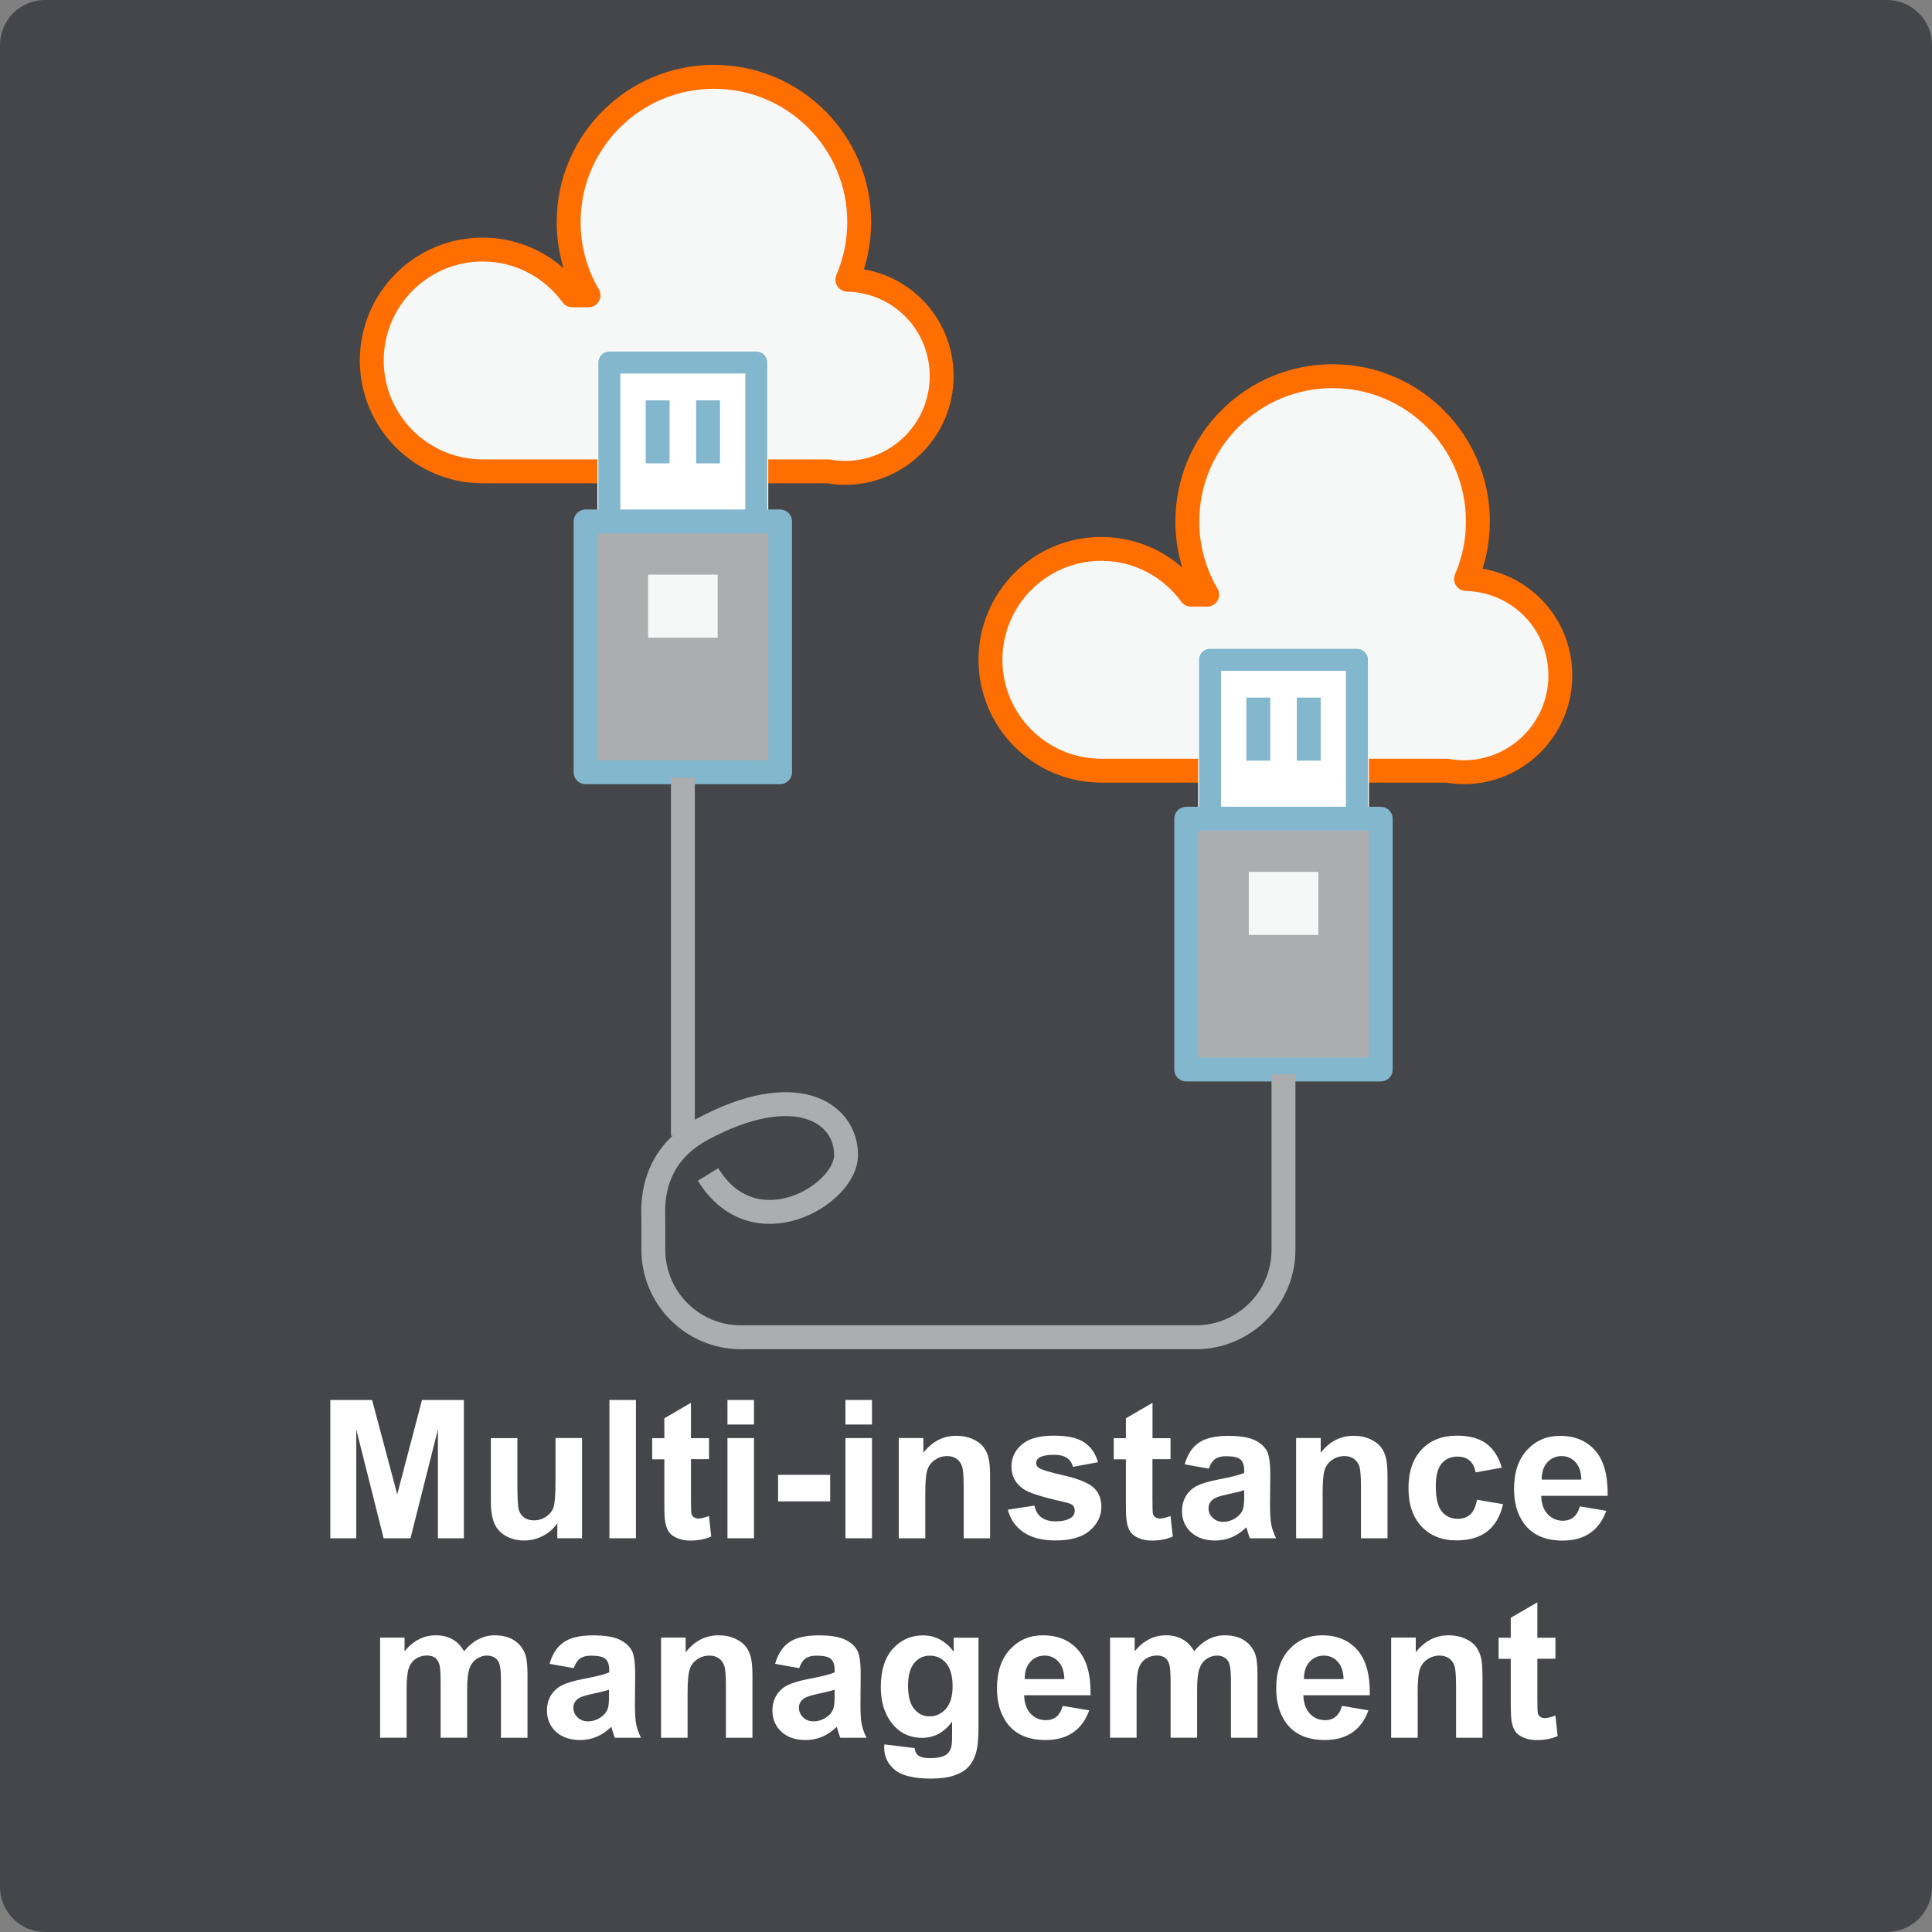 <?xml version="1.0" encoding="UTF-8" standalone="no"?>
<svg xmlns="http://www.w3.org/2000/svg" data-name="Artboard 3" height="300" id="Artboard_3" viewBox="0 0 300 300" width="300">
    
  <rect x="0" y="0" width="300" height="300" fill="#808080" stroke="none"/>
    
  <defs>
        
    <style>
      .cls-1, .cls-2, .cls-3, .cls-4, .cls-5 {
        fill: none;
      }

      .cls-1, .cls-3 {
        stroke-miterlimit: 10;
      }

      .cls-1, .cls-3, .cls-6, .cls-7, .cls-5 {
        stroke-width: 3.71px;
      }

      .cls-1, .cls-4, .cls-6 {
        stroke: #83b7cd;
      }

      .cls-8 {
        fill: #454649;
        fill-rule: evenodd;
      }

      .cls-9 {
        fill: #fff;
      }

      .cls-3 {
        stroke: #acadae;
      }

      .cls-10 {
        isolation: isolate;
      }

      .cls-4 {
        stroke-width: 3.42px;
      }

      .cls-4, .cls-6, .cls-7, .cls-5 {
        stroke-linecap: round;
        stroke-linejoin: round;
      }

      .cls-6 {
        fill: #acadae;
      }

      .cls-7 {
        stroke: #ff6e00;
      }

      .cls-7, .cls-11 {
        fill: #f6f7f7;
      }

      .cls-5 {
        stroke: #fff;
      }
    </style>
      
  </defs>
    
  <rect class="cls-2" height="300" id="device-management" width="300"/>
    
  <g id="device-management1">
        
    <path class="cls-8" d="M293,0c3.87,0,7,3.13,7,7v286c0,3.87-3.13,7-7,7H7c-3.87,0-7-3.13-7-7V7C0,3.13,3.13,0,7,0h286Z"/>
        
    <g class="cls-10">
            
      <path class="cls-9" d="M51.29,238.86v-21.47h6.49l3.9,14.65,3.85-14.65h6.5v21.47h-4.03v-16.9l-4.26,16.9h-4.17l-4.25-16.9v16.9h-4.03Z"/>
            
      <path class="cls-9" d="M86.54,238.86v-2.33c-.57.83-1.31,1.48-2.23,1.96-.92.48-1.9.72-2.92.72s-1.98-.23-2.81-.69-1.43-1.1-1.8-1.93-.56-1.98-.56-3.44v-9.84h4.12v7.15c0,2.19.08,3.53.23,4.02.15.49.43.88.83,1.17s.91.43,1.52.43c.7,0,1.33-.19,1.89-.58s.94-.86,1.14-1.44c.2-.57.31-1.97.31-4.2v-6.56h4.12v15.56h-3.82Z"/>
            
      <path class="cls-9" d="M94.63,238.86v-21.47h4.12v21.47h-4.12Z"/>
            
      <path class="cls-9" d="M110.1,223.3v3.28h-2.81v6.27c0,1.27.03,2.01.08,2.22.05.21.18.38.37.52s.42.21.7.21c.38,0,.93-.13,1.65-.39l.35,3.19c-.96.41-2.04.62-3.25.62-.74,0-1.41-.12-2.01-.37-.6-.25-1.03-.57-1.31-.97s-.47-.93-.58-1.6c-.09-.48-.13-1.45-.13-2.9v-6.78h-1.89v-3.28h1.89v-3.09l4.13-2.4v5.49h2.81Z"/>
            
      <path class="cls-9" d="M112.96,221.2v-3.81h4.12v3.81h-4.12ZM112.96,238.86v-15.56h4.12v15.56h-4.12Z"/>
            
      <path class="cls-9" d="M120.82,233.13v-4.12h8.09v4.12h-8.09Z"/>
            
      <path class="cls-9" d="M131.28,221.2v-3.81h4.12v3.81h-4.12ZM131.28,238.86v-15.56h4.12v15.56h-4.12Z"/>
            
      <path class="cls-9" d="M153.76,238.86h-4.12v-7.94c0-1.68-.09-2.77-.26-3.26-.18-.49-.46-.88-.86-1.15s-.87-.41-1.43-.41c-.71,0-1.35.2-1.92.59-.57.39-.96.91-1.17,1.55s-.32,1.84-.32,3.57v7.05h-4.12v-15.56h3.82v2.29c1.36-1.76,3.07-2.64,5.13-2.64.91,0,1.74.16,2.49.49.75.33,1.32.75,1.71,1.25.38.51.65,1.08.8,1.73.15.64.23,1.57.23,2.77v9.67Z"/>
            
      <path class="cls-9" d="M156.49,234.42l4.13-.63c.18.8.53,1.41,1.07,1.82s1.29.62,2.26.62c1.06,0,1.87-.2,2.4-.59.36-.27.54-.64.54-1.1,0-.31-.1-.57-.29-.78-.21-.2-.67-.38-1.38-.54-3.32-.73-5.42-1.4-6.31-2.01-1.23-.84-1.85-2.01-1.85-3.5,0-1.35.53-2.48,1.6-3.4s2.71-1.38,4.95-1.38,3.71.35,4.75,1.04,1.75,1.72,2.14,3.08l-3.88.72c-.17-.61-.48-1.07-.95-1.39s-1.12-.48-1.98-.48c-1.08,0-1.86.15-2.33.45-.31.21-.47.49-.47.83,0,.29.14.54.41.75.37.27,1.65.66,3.84,1.16,2.19.5,3.72,1.11,4.59,1.83.86.73,1.29,1.75,1.29,3.06,0,1.43-.6,2.65-1.79,3.68s-2.95,1.54-5.29,1.54c-2.12,0-3.8-.43-5.03-1.29-1.24-.86-2.04-2.03-2.42-3.5Z"/>
            
      <path class="cls-9" d="M181.76,223.3v3.28h-2.81v6.27c0,1.27.03,2.01.08,2.22.05.21.18.38.37.52.19.14.42.21.7.21.38,0,.93-.13,1.66-.39l.35,3.19c-.96.41-2.04.62-3.25.62-.74,0-1.41-.12-2.01-.37s-1.03-.57-1.31-.97c-.28-.4-.47-.93-.58-1.6-.09-.48-.13-1.45-.13-2.9v-6.78h-1.89v-3.28h1.89v-3.09l4.13-2.4v5.49h2.81Z"/>
            
      <path class="cls-9" d="M187.69,228.05l-3.73-.67c.42-1.5,1.14-2.62,2.17-3.34s2.55-1.08,4.57-1.08c1.83,0,3.2.22,4.1.65.9.43,1.53.99,1.9,1.65.37.67.55,1.9.55,3.68l-.04,4.8c0,1.37.07,2.38.2,3.03.13.65.38,1.35.74,2.09h-4.07c-.11-.27-.24-.68-.4-1.22-.07-.24-.12-.4-.15-.48-.7.68-1.46,1.2-2.26,1.54s-1.65.51-2.56.51c-1.6,0-2.86-.44-3.79-1.3s-1.38-1.97-1.38-3.29c0-.88.21-1.66.63-2.35s1.01-1.22,1.76-1.58,1.85-.69,3.27-.96c1.92-.36,3.26-.7,4-1.01v-.41c0-.79-.2-1.35-.59-1.69-.39-.34-1.13-.5-2.21-.5-.73,0-1.3.14-1.71.43-.41.29-.74.79-1,1.52ZM193.2,231.39c-.53.18-1.36.39-2.5.63-1.14.24-1.89.48-2.24.72-.54.38-.8.86-.8,1.45s.21,1.07.64,1.49c.43.42.98.63,1.64.63.74,0,1.45-.24,2.12-.73.5-.37.83-.83.98-1.36.11-.35.16-1.02.16-2.01v-.82Z"/>
            
      <path class="cls-9" d="M215.45,238.86h-4.12v-7.94c0-1.68-.09-2.77-.26-3.26-.18-.49-.46-.88-.86-1.15-.39-.27-.87-.41-1.43-.41-.71,0-1.35.2-1.92.59-.57.39-.95.91-1.17,1.55-.21.64-.31,1.84-.31,3.57v7.05h-4.12v-15.56h3.82v2.29c1.36-1.76,3.07-2.64,5.13-2.64.91,0,1.74.16,2.49.49.75.33,1.32.75,1.71,1.25s.65,1.08.81,1.73c.15.64.23,1.57.23,2.77v9.67Z"/>
            
      <path class="cls-9" d="M233.19,227.9l-4.06.73c-.14-.81-.45-1.42-.93-1.83-.48-.41-1.11-.62-1.88-.62-1.03,0-1.84.35-2.45,1.06-.61.71-.92,1.89-.92,3.55,0,1.85.31,3.15.93,3.91.62.76,1.45,1.14,2.5,1.14.78,0,1.42-.22,1.92-.67s.85-1.21,1.05-2.29l4.04.69c-.42,1.86-1.23,3.26-2.42,4.2s-2.79,1.42-4.79,1.42c-2.28,0-4.09-.72-5.44-2.15-1.35-1.44-2.03-3.42-2.03-5.96s.68-4.57,2.04-6c1.36-1.43,3.19-2.15,5.51-2.15,1.89,0,3.4.41,4.52,1.22,1.12.82,1.92,2.06,2.41,3.73Z"/>
            
      <path class="cls-9" d="M245.32,233.91l4.1.69c-.53,1.5-1.36,2.65-2.5,3.44-1.14.79-2.56,1.18-4.27,1.18-2.71,0-4.71-.88-6.01-2.65-1.03-1.42-1.54-3.2-1.54-5.36,0-2.58.67-4.6,2.02-6.06,1.35-1.46,3.05-2.19,5.11-2.19,2.31,0,4.14.76,5.48,2.29,1.34,1.53,1.98,3.87,1.92,7.02h-10.31c.03,1.22.36,2.17,1,2.85s1.43,1.02,2.37,1.02c.64,0,1.19-.18,1.63-.53s.77-.92,1-1.7ZM245.55,229.75c-.03-1.19-.34-2.1-.92-2.72s-1.3-.93-2.14-.93c-.9,0-1.64.33-2.23.98s-.87,1.54-.86,2.67h6.15Z"/>
          
    </g>
        
    <g class="cls-10">
            
      <path class="cls-9" d="M59.03,254.29h3.79v2.12c1.36-1.65,2.97-2.48,4.85-2.48,1,0,1.86.21,2.59.62s1.33,1.03,1.8,1.86c.68-.83,1.42-1.45,2.21-1.86s1.64-.62,2.54-.62c1.14,0,2.11.23,2.9.7s1.38,1.15,1.77,2.04c.28.66.43,1.74.43,3.22v9.95h-4.12v-8.89c0-1.54-.14-2.54-.42-2.99-.38-.58-.97-.88-1.76-.88-.58,0-1.12.18-1.63.53-.51.35-.87.87-1.1,1.54s-.34,1.75-.34,3.21v7.47h-4.12v-8.53c0-1.51-.07-2.49-.22-2.93s-.37-.77-.68-.98c-.31-.21-.73-.32-1.25-.32-.64,0-1.21.17-1.71.51s-.87.83-1.09,1.48c-.22.64-.33,1.71-.33,3.21v7.56h-4.12v-15.56Z"/>
            
      <path class="cls-9" d="M89.08,259.03l-3.74-.67c.42-1.5,1.14-2.62,2.17-3.34s2.55-1.08,4.57-1.08c1.84,0,3.2.22,4.1.65s1.53.99,1.9,1.66c.37.67.55,1.9.55,3.68l-.04,4.8c0,1.37.07,2.38.2,3.02.13.65.38,1.35.74,2.09h-4.07c-.11-.27-.24-.68-.39-1.22-.07-.24-.12-.41-.15-.48-.7.68-1.46,1.2-2.26,1.54-.8.34-1.66.51-2.56.51-1.6,0-2.86-.43-3.79-1.3s-1.38-1.97-1.38-3.3c0-.88.21-1.66.63-2.35.42-.69,1.01-1.21,1.77-1.58.76-.37,1.85-.69,3.27-.96,1.92-.36,3.26-.7,4-1.01v-.41c0-.79-.2-1.35-.59-1.69-.39-.34-1.13-.5-2.21-.5-.73,0-1.3.14-1.71.43s-.74.79-1,1.52ZM94.59,262.37c-.53.18-1.36.39-2.51.63-1.14.24-1.89.48-2.24.72-.54.38-.81.86-.81,1.45s.21,1.07.64,1.49.98.63,1.64.63c.74,0,1.45-.24,2.12-.73.5-.37.82-.83.98-1.36.11-.35.16-1.02.16-2.01v-.82Z"/>
            
      <path class="cls-9" d="M116.84,269.84h-4.12v-7.94c0-1.68-.09-2.77-.26-3.26-.18-.49-.46-.88-.86-1.15-.4-.27-.87-.41-1.43-.41-.71,0-1.35.2-1.92.59s-.96.91-1.16,1.55c-.21.64-.32,1.84-.32,3.57v7.05h-4.12v-15.56h3.82v2.29c1.36-1.76,3.07-2.64,5.13-2.64.91,0,1.74.16,2.49.49s1.32.75,1.71,1.25.65,1.08.81,1.73c.15.64.23,1.57.23,2.77v9.67Z"/>
            
      <path class="cls-9" d="M124.09,259.03l-3.73-.67c.42-1.5,1.14-2.62,2.17-3.34s2.55-1.08,4.57-1.08c1.83,0,3.2.22,4.1.65s1.53.99,1.9,1.66c.37.67.55,1.9.55,3.68l-.04,4.8c0,1.37.07,2.38.2,3.02.13.65.38,1.35.74,2.09h-4.07c-.11-.27-.24-.68-.4-1.22-.07-.24-.12-.41-.15-.48-.7.68-1.46,1.2-2.26,1.54s-1.65.51-2.56.51c-1.6,0-2.86-.43-3.79-1.3s-1.38-1.97-1.38-3.3c0-.88.21-1.66.63-2.35.42-.69,1.01-1.21,1.76-1.58.76-.37,1.85-.69,3.27-.96,1.92-.36,3.26-.7,4-1.01v-.41c0-.79-.2-1.35-.59-1.69s-1.13-.5-2.21-.5c-.73,0-1.3.14-1.71.43s-.74.79-1,1.52ZM129.6,262.37c-.53.18-1.36.39-2.5.63-1.14.24-1.89.48-2.24.72-.54.38-.8.86-.8,1.45s.21,1.07.64,1.49c.43.42.98.63,1.64.63.74,0,1.45-.24,2.12-.73.5-.37.83-.83.98-1.36.11-.35.16-1.02.16-2.01v-.82Z"/>
            
      <path class="cls-9" d="M137.32,270.87l4.7.57c.08.55.26.92.54,1.13.39.29,1,.44,1.85.44,1.07,0,1.88-.16,2.42-.48.36-.21.63-.56.82-1.04.13-.34.19-.97.19-1.89v-2.27c-1.23,1.68-2.78,2.52-4.66,2.52-2.09,0-3.75-.88-4.97-2.65-.96-1.4-1.44-3.13-1.44-5.21,0-2.61.63-4.6,1.88-5.98s2.81-2.07,4.68-2.07,3.51.85,4.76,2.54v-2.18h3.85v13.96c0,1.84-.15,3.21-.45,4.12s-.73,1.62-1.27,2.14-1.28.92-2.19,1.22c-.91.29-2.07.44-3.46.44-2.64,0-4.51-.45-5.61-1.35-1.1-.9-1.66-2.05-1.66-3.44,0-.14,0-.3.02-.5ZM141,261.74c0,1.65.32,2.86.96,3.63.64.77,1.43,1.15,2.37,1.15,1,0,1.85-.39,2.55-1.18.69-.79,1.04-1.95,1.04-3.49s-.33-2.81-1-3.59c-.66-.78-1.5-1.17-2.52-1.17s-1.8.38-2.44,1.15c-.64.77-.96,1.94-.96,3.51Z"/>
            
      <path class="cls-9" d="M165.03,264.89l4.1.69c-.53,1.5-1.36,2.65-2.5,3.43-1.14.79-2.56,1.18-4.27,1.18-2.71,0-4.71-.88-6.01-2.65-1.03-1.42-1.54-3.2-1.54-5.36,0-2.58.67-4.6,2.02-6.06s3.05-2.19,5.11-2.19c2.31,0,4.14.76,5.48,2.29s1.98,3.87,1.92,7.02h-10.31c.03,1.22.36,2.17,1,2.85.63.68,1.43,1.02,2.37,1.02.64,0,1.19-.18,1.63-.53s.77-.92,1-1.7ZM165.27,260.73c-.03-1.19-.34-2.1-.92-2.72s-1.3-.93-2.14-.93c-.9,0-1.64.33-2.23.98s-.87,1.54-.86,2.67h6.15Z"/>
            
      <path class="cls-9" d="M172.4,254.29h3.79v2.12c1.36-1.65,2.97-2.48,4.85-2.48,1,0,1.86.21,2.59.62s1.33,1.03,1.8,1.86c.68-.83,1.42-1.45,2.21-1.86s1.64-.62,2.53-.62c1.14,0,2.11.23,2.9.7s1.38,1.15,1.77,2.04c.28.66.42,1.74.42,3.22v9.95h-4.12v-8.89c0-1.54-.14-2.54-.42-2.99-.38-.58-.97-.88-1.76-.88-.58,0-1.12.18-1.63.53-.51.35-.87.87-1.1,1.54s-.34,1.75-.34,3.21v7.47h-4.12v-8.53c0-1.51-.07-2.49-.22-2.93s-.37-.77-.68-.98-.73-.32-1.25-.32c-.63,0-1.21.17-1.71.51-.51.34-.87.83-1.09,1.48s-.33,1.71-.33,3.21v7.56h-4.12v-15.56Z"/>
            
      <path class="cls-9" d="M208.39,264.89l4.1.69c-.53,1.5-1.36,2.65-2.5,3.43-1.14.79-2.56,1.18-4.27,1.18-2.71,0-4.71-.88-6.01-2.65-1.03-1.42-1.54-3.2-1.54-5.36,0-2.58.67-4.6,2.02-6.06s3.05-2.19,5.11-2.19c2.31,0,4.14.76,5.48,2.29s1.98,3.87,1.92,7.02h-10.31c.03,1.22.36,2.17,1,2.85.63.68,1.43,1.02,2.37,1.02.64,0,1.19-.18,1.63-.53s.77-.92,1-1.7ZM208.63,260.73c-.03-1.19-.34-2.1-.92-2.72s-1.3-.93-2.14-.93c-.9,0-1.64.33-2.23.98s-.87,1.54-.86,2.67h6.15Z"/>
            
      <path class="cls-9" d="M230.22,269.84h-4.12v-7.94c0-1.68-.09-2.77-.26-3.26-.18-.49-.46-.88-.86-1.15s-.87-.41-1.43-.41c-.71,0-1.35.2-1.92.59-.57.39-.96.91-1.17,1.55s-.32,1.84-.32,3.57v7.05h-4.12v-15.56h3.82v2.29c1.36-1.76,3.07-2.64,5.13-2.64.91,0,1.74.16,2.49.49s1.32.75,1.71,1.25c.38.51.65,1.08.8,1.73.15.64.23,1.57.23,2.77v9.67Z"/>
            
      <path class="cls-9" d="M241.53,254.29v3.28h-2.81v6.27c0,1.27.03,2.01.08,2.22.05.21.18.38.37.52s.42.21.7.21c.38,0,.93-.13,1.65-.4l.35,3.19c-.96.41-2.04.62-3.25.62-.74,0-1.41-.12-2.01-.37-.6-.25-1.03-.57-1.31-.97-.28-.4-.47-.93-.58-1.6-.09-.48-.13-1.45-.13-2.9v-6.78h-1.89v-3.28h1.89v-3.09l4.13-2.4v5.49h2.81Z"/>
          
    </g>
      
  </g>
    
  <g>
        
    <g data-name="cloud 2" id="cloud_2">
            
      <path class="cls-7" d="M131.58,43.42c1.18-2.74,1.84-5.76,1.84-8.93,0-12.46-10.1-22.56-22.56-22.56s-22.56,10.1-22.56,22.56c0,4.15,1.12,8.03,3.08,11.37h-2.52c-3.13-4.3-8.19-7.11-13.91-7.11-9.51,0-17.22,7.71-17.22,17.22s7.71,17.22,17.22,17.22c.05,0,.09,0,.14,0h0s53.53,0,53.53,0c.84.15,1.7.24,2.59.24,8.29,0,15.01-6.72,15.01-15.01s-6.52-14.79-14.63-14.99Z"/>
          
    </g>
        
    <g data-name="cloud 1" id="cloud_1">
            
      <path class="cls-7" d="M227.65,89.9c1.18-2.74,1.84-5.76,1.84-8.93,0-12.46-10.1-22.56-22.56-22.56s-22.56,10.1-22.56,22.56c0,4.15,1.12,8.03,3.08,11.37h-2.52c-3.13-4.3-8.19-7.11-13.91-7.11-9.51,0-17.22,7.71-17.22,17.22s7.71,17.22,17.22,17.22c.05,0,.09,0,.14,0h0s53.53,0,53.53,0c.84.15,1.7.24,2.59.24,8.29,0,15.01-6.72,15.01-15.01s-6.52-14.79-14.63-14.99Z"/>
          
    </g>
        
    <g>
            
      <g>
                
        <rect class="cls-9" height="24.68" width="22.82" x="94.62" y="56.29"/>
                
        <rect class="cls-5" height="24.68" width="22.82" x="94.62" y="56.29"/>
                
        <rect class="cls-4" height="24.68" width="22.82" x="94.62" y="56.29"/>
              
      </g>
            
      <rect class="cls-6" height="38.94" width="30.2" x="90.93" y="80.97"/>
            
      <rect class="cls-11" height="9.79" width="10.8" x="100.64" y="89.23"/>
            
      <line class="cls-1" x1="109.95" x2="109.95" y1="71.95" y2="62.17"/>
            
      <line class="cls-1" x1="102.12" x2="102.12" y1="62.17" y2="71.95"/>
          
    </g>
        
    <g>
            
      <g>
                
        <rect class="cls-9" height="24.68" width="22.82" x="187.89" y="102.45"/>
                
        <rect class="cls-5" height="24.68" width="22.82" x="187.89" y="102.45"/>
                
        <rect class="cls-4" height="24.68" width="22.82" x="187.89" y="102.45"/>
              
      </g>
            
      <rect class="cls-6" height="38.94" width="30.2" x="184.2" y="127.13"/>
            
      <rect class="cls-11" height="9.79" width="10.8" x="193.91" y="135.38"/>
            
      <line class="cls-1" x1="203.22" x2="203.22" y1="118.11" y2="108.32"/>
            
      <line class="cls-1" x1="195.39" x2="195.39" y1="108.32" y2="118.11"/>
          
    </g>
        
    <line class="cls-3" x1="106.04" x2="106.04" y1="120.74" y2="176.36"/>
        
    <path class="cls-3" d="M109.95,182.37c7.15,11.68,21.43,3.17,21.43-3.01,0-6.7-7.99-11.77-22.41-3.96-8.34,4.51-7.52,12.44-7.52,13.94v4.71c0,7.51,6.09,13.6,13.6,13.6h70.65c7.51,0,13.6-6.09,13.6-13.6v-27.26"/>
      
  </g>
  
</svg>
